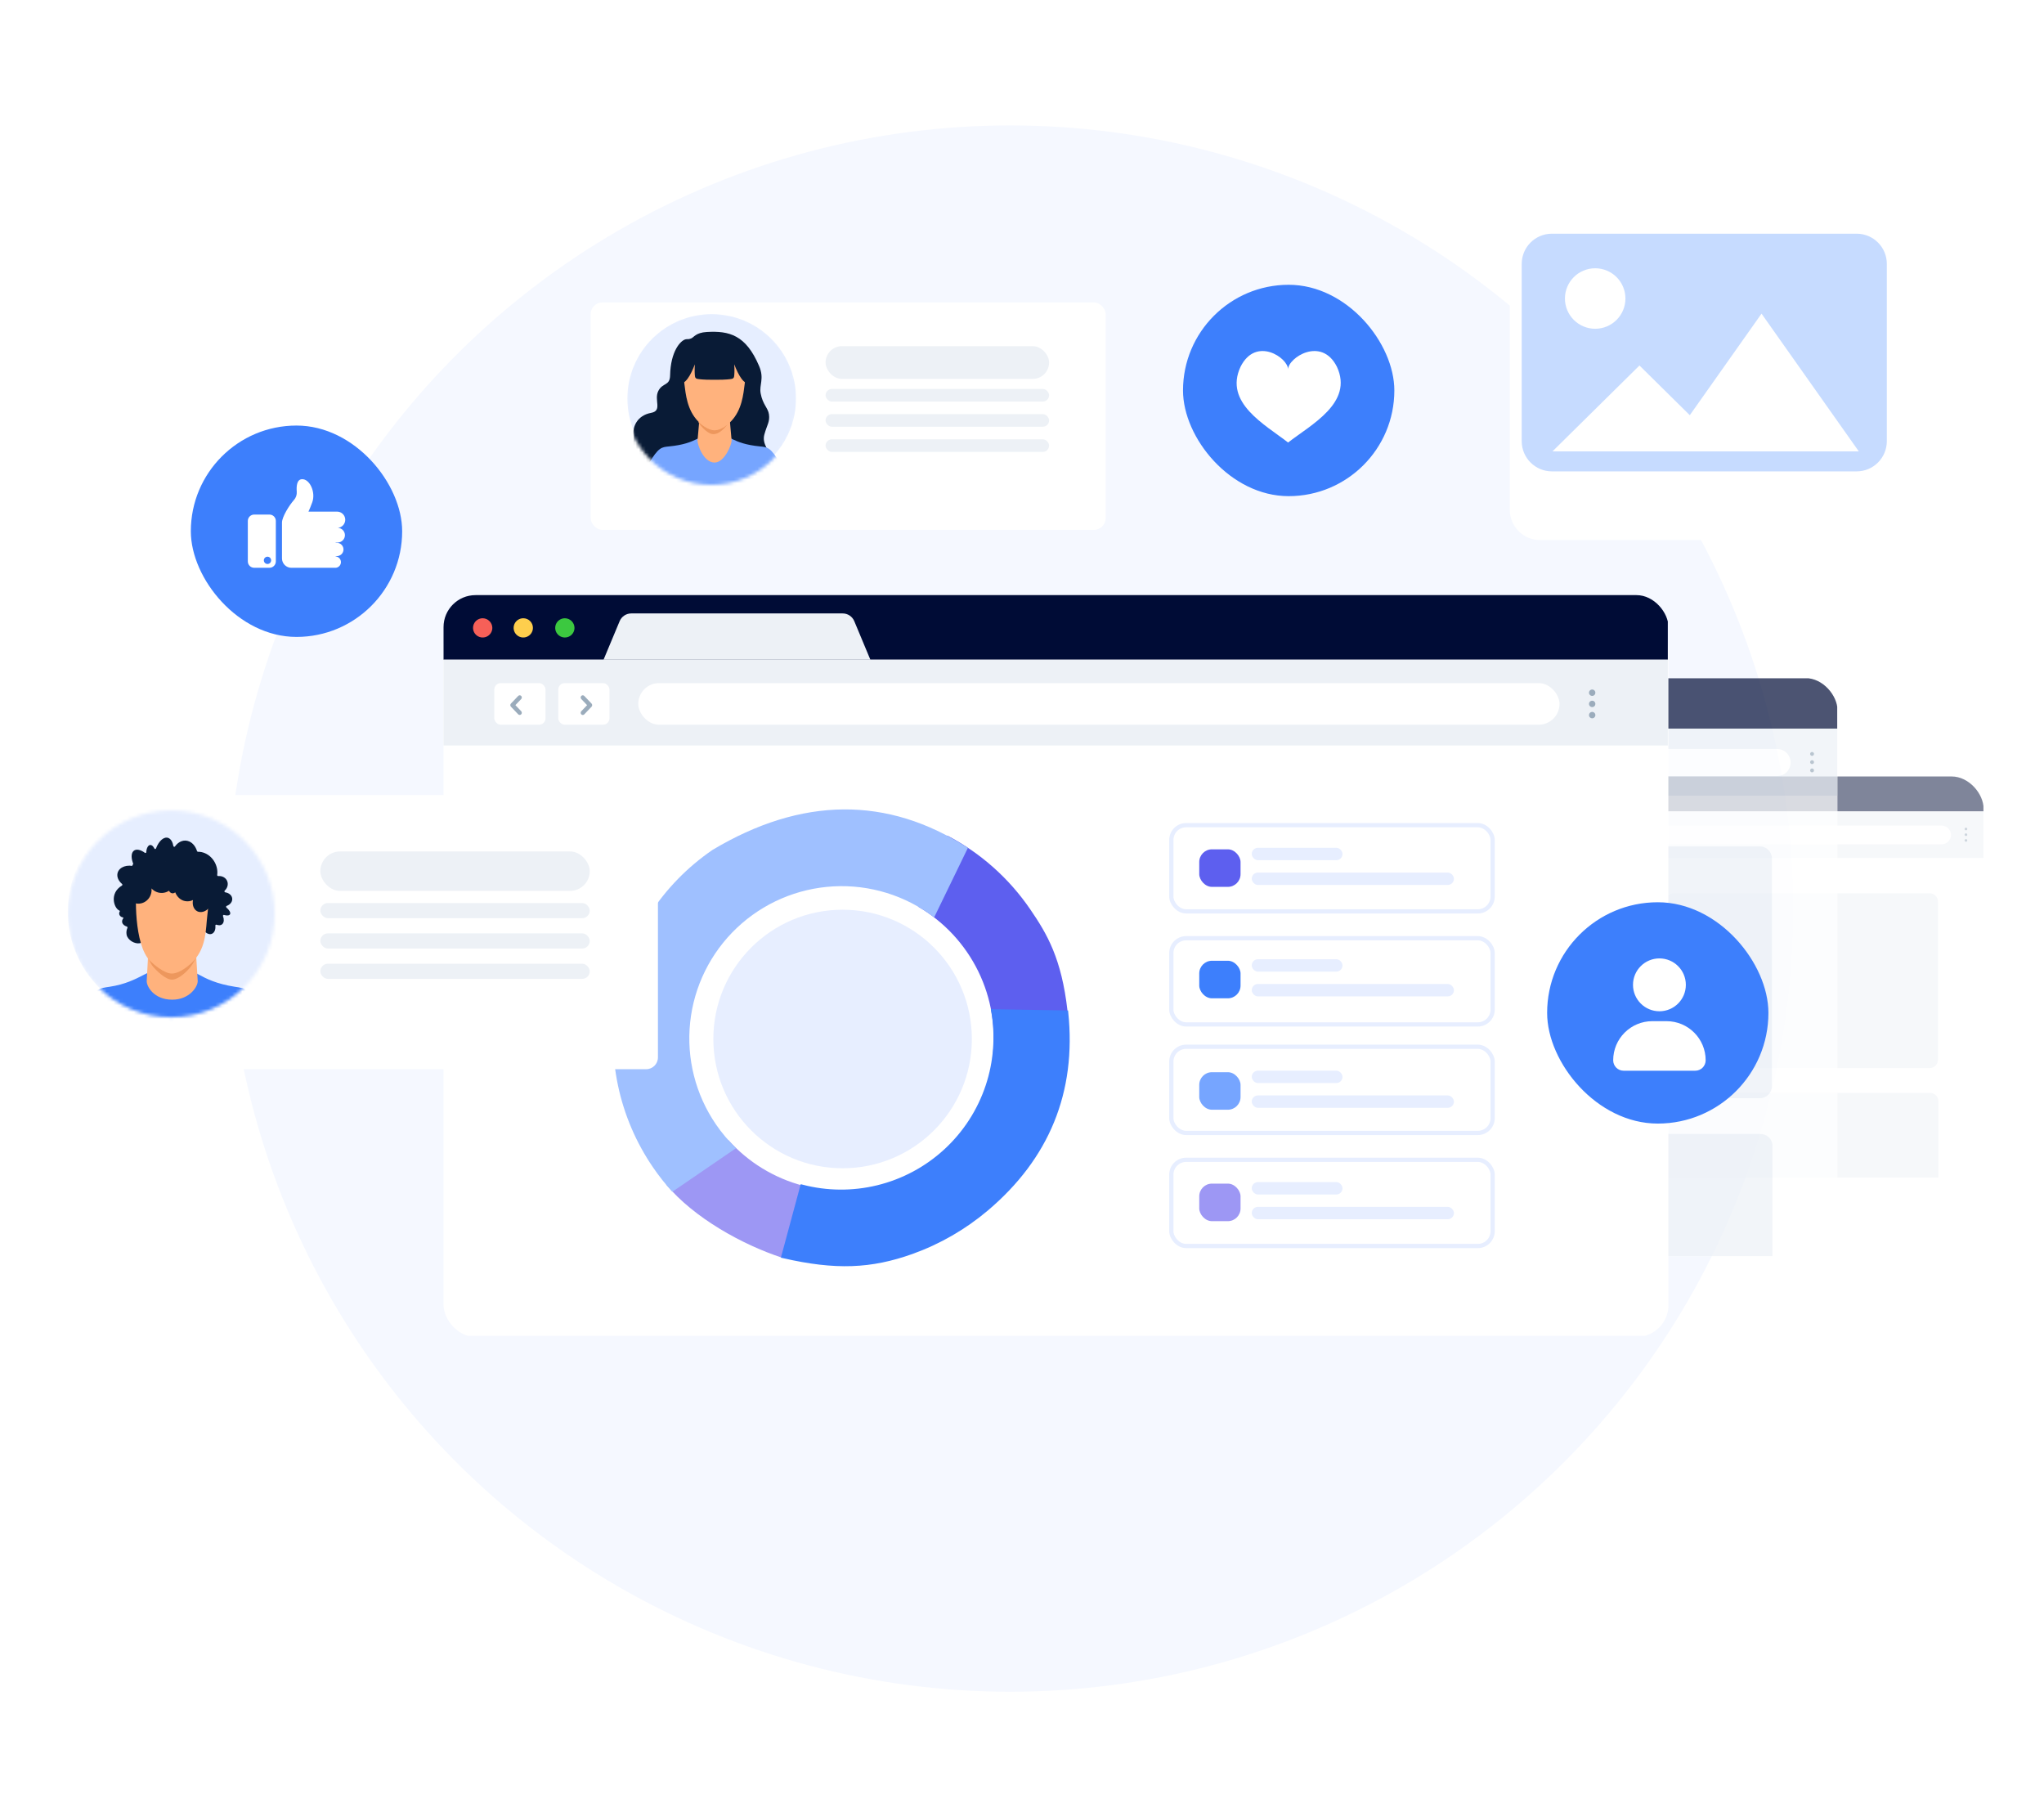 <svg xmlns="http://www.w3.org/2000/svg" width="603" height="536" viewBox="0 0 603 536" fill="none"><circle cx="298" cy="268" r="231" fill="#F5F8FF"></circle><rect x="56.297" y="125.522" width="62.346" height="62.346" rx="31.173" fill="#3D7FFC"></rect><path d="M79.495 151.775H74.99C74.492 151.775 74.013 151.974 73.661 152.326C73.308 152.679 73.11 153.157 73.11 153.656V165.603C73.112 166.1 73.311 166.576 73.664 166.926C74.016 167.277 74.493 167.474 74.99 167.474H79.495C79.994 167.474 80.472 167.276 80.825 166.923C81.177 166.571 81.375 166.093 81.375 165.594V153.656C81.375 153.157 81.177 152.679 80.825 152.326C80.472 151.974 79.994 151.775 79.495 151.775ZM78.911 166.356C78.698 166.356 78.49 166.293 78.313 166.174C78.135 166.056 77.997 165.888 77.916 165.691C77.834 165.494 77.813 165.277 77.855 165.068C77.896 164.859 77.999 164.667 78.149 164.517C78.3 164.366 78.492 164.263 78.701 164.222C78.91 164.18 79.127 164.202 79.323 164.283C79.52 164.365 79.689 164.503 79.807 164.68C79.925 164.857 79.989 165.065 79.989 165.279C79.988 165.565 79.874 165.839 79.671 166.041C79.469 166.242 79.194 166.356 78.908 166.356H78.911Z" fill="white"></path><path d="M99.023 160.02V160.108H99.377C99.763 160.109 100.14 160.225 100.461 160.44C100.782 160.655 101.033 160.96 101.181 161.316C101.33 161.673 101.369 162.066 101.296 162.445C101.222 162.824 101.038 163.173 100.766 163.448C100.397 163.817 99.898 164.027 99.377 164.032H99.023V164.131C99.447 164.162 99.842 164.352 100.131 164.662C100.42 164.973 100.581 165.381 100.581 165.806C100.581 166.23 100.42 166.638 100.131 166.949C99.842 167.26 99.447 167.449 99.023 167.48C98.984 167.484 98.945 167.484 98.906 167.48H85.967C85.231 167.481 84.525 167.189 84.004 166.67C83.483 166.15 83.189 165.445 83.188 164.709V154.14C83.188 152.488 85.325 149.043 86.691 147.51C86.997 147.177 87.231 146.783 87.377 146.355C87.524 145.927 87.581 145.473 87.543 145.022C87.427 143.563 87.523 141.487 89.003 141.35C91.316 141.137 93.213 145.145 92.118 148.158C91.666 149.381 91.295 150.284 91 150.908H99.467C100.084 150.913 100.676 151.155 101.12 151.584C101.563 152.014 101.824 152.598 101.848 153.215C101.872 153.832 101.657 154.434 101.249 154.897C100.84 155.359 100.269 155.647 99.654 155.699C100.218 155.715 100.753 155.949 101.146 156.353C101.539 156.757 101.759 157.299 101.759 157.863C101.754 158.434 101.525 158.981 101.12 159.384C100.715 159.788 100.167 160.015 99.596 160.017L99.023 160.02Z" fill="white"></path><g opacity="0.5"><g clip-path="url(#clip0_28138_79501)"><path d="M583.681 235.812H391.128C390.275 235.812 389.583 236.463 389.583 237.266V345.92C389.583 346.722 390.275 347.373 391.128 347.373H583.681C584.534 347.373 585.226 346.722 585.226 345.92V237.266C585.226 236.463 584.534 235.812 583.681 235.812Z" fill="white"></path><path d="M585.135 229.028H389.569V239.347H585.135V229.028Z" fill="#000C36"></path><path d="M397.43 234.258C397.431 234.562 397.341 234.86 397.173 235.113C397.004 235.366 396.764 235.564 396.482 235.681C396.201 235.797 395.891 235.828 395.592 235.77C395.293 235.711 395.018 235.565 394.802 235.35C394.586 235.135 394.439 234.861 394.38 234.563C394.32 234.264 394.35 233.955 394.467 233.674C394.583 233.393 394.781 233.153 395.034 232.984C395.287 232.815 395.585 232.724 395.89 232.724C396.297 232.727 396.687 232.89 396.975 233.176C397.263 233.463 397.427 233.852 397.43 234.258Z" fill="#F66058"></path><path d="M403.911 234.258C403.912 234.562 403.822 234.86 403.653 235.113C403.484 235.366 403.243 235.564 402.962 235.681C402.68 235.798 402.37 235.828 402.071 235.769C401.772 235.71 401.497 235.564 401.281 235.348C401.066 235.133 400.919 234.859 400.86 234.56C400.8 234.262 400.831 233.953 400.948 233.672C401.065 233.391 401.263 233.15 401.517 232.982C401.771 232.813 402.069 232.724 402.374 232.724C402.576 232.723 402.777 232.762 402.963 232.839C403.15 232.916 403.32 233.029 403.463 233.171C403.606 233.314 403.719 233.483 403.796 233.67C403.873 233.856 403.912 234.056 403.911 234.258Z" fill="#9D97F4"></path><path d="M410.55 234.258C410.551 234.562 410.461 234.86 410.292 235.113C410.123 235.366 409.883 235.564 409.602 235.681C409.32 235.797 409.01 235.828 408.711 235.77C408.412 235.711 408.137 235.565 407.922 235.35C407.706 235.135 407.559 234.861 407.499 234.563C407.439 234.264 407.47 233.955 407.586 233.674C407.702 233.393 407.9 233.153 408.153 232.984C408.407 232.815 408.705 232.724 409.009 232.724C409.416 232.727 409.806 232.89 410.094 233.176C410.382 233.463 410.546 233.852 410.55 234.258Z" fill="#3CC840"></path><path d="M417.764 233.184C417.917 232.819 418.175 232.507 418.505 232.288C418.836 232.07 419.224 231.953 419.62 231.954H453.371C453.767 231.953 454.155 232.069 454.485 232.288C454.816 232.507 455.074 232.818 455.226 233.184L457.799 239.347H415.192L417.764 233.184Z" fill="#EDF1F6"></path><path d="M585.135 239.347H389.569V253.055H585.135V239.347Z" fill="#EDF1F6"></path><path d="M415.498 243.507H572.782C573.147 243.506 573.509 243.578 573.846 243.717C574.183 243.856 574.49 244.06 574.748 244.317C575.006 244.574 575.211 244.88 575.351 245.216C575.49 245.553 575.562 245.913 575.562 246.277C575.562 247.013 575.27 247.719 574.748 248.239C574.227 248.759 573.52 249.051 572.782 249.051H415.498C415.133 249.051 414.772 248.98 414.435 248.84C414.098 248.701 413.792 248.496 413.534 248.239C413.276 247.981 413.072 247.675 412.932 247.339C412.793 247.002 412.722 246.641 412.722 246.277C412.722 245.542 413.015 244.838 413.535 244.318C414.056 243.799 414.762 243.507 415.498 243.507Z" fill="white"></path><path fill-rule="evenodd" clip-rule="evenodd" d="M394.309 246.355C394.309 246.161 394.467 246.003 394.661 246.003H397.115C397.309 246.003 397.467 246.161 397.467 246.355C397.467 246.549 397.309 246.707 397.115 246.707H394.661C394.467 246.707 394.309 246.549 394.309 246.355Z" fill="#9BACBC"></path><path fill-rule="evenodd" clip-rule="evenodd" d="M395.92 245.106C396.057 245.243 396.057 245.466 395.92 245.603L395.167 246.355L395.92 247.106C396.057 247.243 396.057 247.466 395.92 247.603C395.782 247.741 395.559 247.741 395.422 247.603L394.42 246.603C394.354 246.537 394.317 246.448 394.317 246.355C394.317 246.261 394.354 246.172 394.42 246.106L395.422 245.106C395.559 244.968 395.782 244.969 395.92 245.106Z" fill="#9BACBC"></path><path fill-rule="evenodd" clip-rule="evenodd" d="M400.808 246.062C400.808 245.868 400.966 245.711 401.16 245.711H403.614C403.808 245.711 403.966 245.868 403.966 246.062C403.966 246.256 403.808 246.414 403.614 246.414H401.16C400.966 246.414 400.808 246.256 400.808 246.062Z" fill="#9BACBC"></path><path fill-rule="evenodd" clip-rule="evenodd" d="M402.364 244.794C402.502 244.657 402.724 244.658 402.862 244.795L403.864 245.799C404.001 245.936 404.001 246.159 403.863 246.296L402.861 247.296C402.724 247.433 402.501 247.433 402.363 247.296C402.226 247.158 402.226 246.936 402.364 246.798L403.117 246.047L402.363 245.292C402.226 245.154 402.226 244.932 402.364 244.794Z" fill="#9BACBC"></path><path d="M579.971 244.91C579.892 244.91 579.815 244.887 579.75 244.843C579.684 244.8 579.633 244.737 579.603 244.665C579.574 244.592 579.566 244.512 579.582 244.435C579.597 244.358 579.635 244.288 579.691 244.232C579.747 244.177 579.818 244.14 579.896 244.125C579.973 244.11 580.053 244.118 580.125 244.149C580.198 244.179 580.26 244.231 580.303 244.296C580.346 244.362 580.369 244.439 580.368 244.518C580.367 244.622 580.325 244.722 580.25 244.796C580.176 244.869 580.075 244.91 579.971 244.91Z" fill="#9BACBC"></path><path d="M579.971 246.592C579.892 246.592 579.815 246.569 579.75 246.525C579.684 246.481 579.633 246.419 579.603 246.347C579.574 246.274 579.566 246.194 579.582 246.117C579.597 246.04 579.635 245.97 579.691 245.914C579.747 245.859 579.818 245.822 579.896 245.807C579.973 245.792 580.053 245.8 580.125 245.831C580.198 245.861 580.26 245.913 580.303 245.978C580.346 246.044 580.369 246.121 580.368 246.2C580.367 246.304 580.325 246.404 580.25 246.477C580.176 246.551 580.075 246.592 579.971 246.592Z" fill="#9BACBC"></path><path d="M579.971 248.284C579.892 248.284 579.815 248.261 579.75 248.217C579.685 248.174 579.634 248.112 579.604 248.04C579.574 247.967 579.566 247.887 579.581 247.811C579.597 247.734 579.634 247.663 579.69 247.608C579.745 247.552 579.816 247.514 579.893 247.499C579.97 247.484 580.05 247.492 580.123 247.522C580.195 247.552 580.257 247.603 580.301 247.668C580.345 247.733 580.368 247.81 580.368 247.888C580.368 247.993 580.326 248.094 580.252 248.168C580.177 248.242 580.076 248.284 579.971 248.284Z" fill="#9BACBC"></path><path fill-rule="evenodd" clip-rule="evenodd" d="M409.566 244.293C409.754 244.243 409.947 244.354 409.997 244.542L410.183 245.234C410.21 245.335 410.19 245.442 410.13 245.528C410.07 245.613 409.976 245.667 409.872 245.676L409.155 245.735C408.961 245.751 408.791 245.607 408.775 245.413C408.759 245.22 408.903 245.05 409.097 245.034L409.393 245.009L409.317 244.723C409.267 244.536 409.378 244.343 409.566 244.293Z" fill="#9BACBC"></path><path fill-rule="evenodd" clip-rule="evenodd" d="M408.902 245.266C408.727 245.262 408.555 245.31 408.407 245.403C408.259 245.497 408.142 245.632 408.072 245.791C408.001 245.951 407.979 246.128 408.009 246.3C408.04 246.472 408.12 246.631 408.241 246.757C408.362 246.883 408.518 246.971 408.688 247.009C408.859 247.046 409.038 247.033 409.201 246.97C409.364 246.906 409.504 246.796 409.605 246.653M408.03 244.809C408.296 244.641 408.605 244.556 408.919 244.563C409.233 244.571 409.538 244.671 409.795 244.852L409.8 244.856L409.8 244.856L409.952 244.967C410.109 245.082 410.144 245.302 410.029 245.458C409.914 245.615 409.694 245.649 409.537 245.535L409.387 245.426C409.245 245.326 409.076 245.271 408.902 245.266M408.03 244.809C407.765 244.977 407.555 245.22 407.428 245.507L408.03 244.809ZM407.428 245.507C407.301 245.794 407.262 246.112 407.316 246.421L407.428 245.507ZM410.131 245.825C410.326 245.832 410.478 245.994 410.471 246.189C410.461 246.5 410.36 246.801 410.181 247.056L410.181 247.056C410.001 247.314 409.749 247.511 409.456 247.625C409.163 247.739 408.843 247.763 408.536 247.695C408.229 247.627 407.949 247.47 407.732 247.243C407.515 247.016 407.37 246.73 407.316 246.421M410.131 245.825C409.937 245.819 409.774 245.971 409.768 246.165L410.131 245.825ZM409.768 246.165C409.762 246.34 409.705 246.51 409.605 246.653L409.768 246.165Z" fill="#9BACBC"></path><path d="M480.851 263.482H405.47C404.1 263.482 402.99 264.589 402.99 265.956V312.573C402.99 313.94 404.1 315.047 405.47 315.047H480.851C482.22 315.047 483.33 313.94 483.33 312.573V265.956C483.33 264.589 482.22 263.482 480.851 263.482Z" fill="#EDF1F6"></path><path d="M569.229 263.482H493.848C492.479 263.482 491.369 264.589 491.369 265.956V312.573C491.369 313.94 492.479 315.047 493.848 315.047H569.229C570.599 315.047 571.709 313.94 571.709 312.573V265.956C571.709 264.589 570.599 263.482 569.229 263.482Z" fill="#EDF1F6"></path><path d="M569.333 322.367H405.413C404.042 322.367 402.931 323.417 402.931 324.713V347.368H571.814V324.713C571.814 323.417 570.703 322.367 569.333 322.367Z" fill="#EDF1F6"></path></g></g><g opacity="0.7"><g clip-path="url(#clip1_28138_79501)"><path d="M539.905 209.846H263.314C262.088 209.846 261.095 210.783 261.095 211.939V368.462C261.095 369.618 262.088 370.555 263.314 370.555H539.905C541.13 370.555 542.124 369.618 542.124 368.462V211.939C542.124 210.783 541.13 209.846 539.905 209.846Z" fill="white"></path><path d="M541.996 200.073H261.076V214.939H541.996V200.073Z" fill="#000C36"></path><path d="M272.369 207.608C272.37 208.046 272.241 208.474 271.999 208.839C271.756 209.204 271.411 209.489 271.007 209.657C270.603 209.825 270.158 209.87 269.728 209.785C269.299 209.7 268.904 209.49 268.594 209.181C268.284 208.871 268.073 208.477 267.987 208.047C267.901 207.617 267.944 207.172 268.112 206.767C268.279 206.362 268.563 206.016 268.927 205.772C269.291 205.529 269.719 205.399 270.156 205.399C270.741 205.403 271.301 205.637 271.715 206.05C272.128 206.463 272.364 207.022 272.369 207.608Z" fill="#F66058"></path><path d="M281.677 207.607C281.678 208.045 281.549 208.474 281.306 208.839C281.064 209.204 280.718 209.489 280.314 209.657C279.909 209.825 279.464 209.87 279.034 209.784C278.604 209.699 278.21 209.488 277.9 209.178C277.59 208.868 277.379 208.473 277.294 208.043C277.209 207.613 277.253 207.167 277.421 206.763C277.589 206.358 277.874 206.012 278.238 205.769C278.603 205.526 279.032 205.397 279.47 205.398C279.76 205.397 280.048 205.453 280.316 205.563C280.584 205.674 280.828 205.837 281.034 206.042C281.239 206.247 281.401 206.491 281.512 206.76C281.622 207.029 281.678 207.317 281.677 207.607Z" fill="#9D97F4"></path><path d="M291.217 207.608C291.218 208.046 291.089 208.474 290.847 208.839C290.604 209.204 290.259 209.489 289.855 209.657C289.451 209.825 289.006 209.87 288.576 209.785C288.146 209.7 287.752 209.49 287.442 209.181C287.132 208.871 286.92 208.477 286.835 208.047C286.749 207.617 286.792 207.172 286.96 206.767C287.127 206.362 287.411 206.016 287.775 205.772C288.139 205.529 288.567 205.399 289.004 205.399C289.589 205.403 290.149 205.637 290.562 206.05C290.976 206.463 291.211 207.022 291.217 207.608Z" fill="#3CC840"></path><path d="M301.575 206.06C301.795 205.534 302.165 205.086 302.64 204.77C303.114 204.455 303.671 204.288 304.241 204.289H352.721C353.291 204.287 353.848 204.454 354.323 204.77C354.797 205.085 355.168 205.534 355.387 206.06L359.082 214.939H297.88L301.575 206.06Z" fill="#EDF1F6"></path><path d="M541.996 214.939H261.076V234.686H541.996V214.939Z" fill="#EDF1F6"></path><path d="M298.322 220.93H524.251C524.775 220.929 525.294 221.032 525.779 221.232C526.263 221.433 526.704 221.727 527.074 222.097C527.445 222.468 527.74 222.908 527.94 223.393C528.141 223.877 528.244 224.397 528.244 224.921C528.244 225.981 527.824 226.998 527.075 227.747C526.326 228.497 525.31 228.918 524.251 228.918H298.322C297.798 228.918 297.279 228.814 296.795 228.613C296.31 228.412 295.87 228.118 295.5 227.747C295.13 227.376 294.836 226.935 294.636 226.45C294.436 225.965 294.333 225.446 294.334 224.921C294.334 223.863 294.754 222.848 295.502 222.099C296.25 221.351 297.264 220.93 298.322 220.93Z" fill="white"></path><path fill-rule="evenodd" clip-rule="evenodd" d="M267.929 225.034C267.929 224.779 268.136 224.572 268.39 224.572H271.914C272.169 224.572 272.375 224.779 272.375 225.034C272.375 225.289 272.169 225.496 271.914 225.496H268.39C268.136 225.496 267.929 225.289 267.929 225.034Z" fill="#9BACBC"></path><path fill-rule="evenodd" clip-rule="evenodd" d="M270.167 223.267C270.347 223.448 270.347 223.74 270.167 223.92L269.053 225.034L270.167 226.148C270.347 226.328 270.347 226.621 270.167 226.801C269.987 226.981 269.695 226.982 269.515 226.801L268.075 225.361C267.989 225.274 267.94 225.157 267.94 225.034C267.94 224.912 267.989 224.794 268.075 224.708L269.515 223.267C269.695 223.087 269.987 223.087 270.167 223.267Z" fill="#9BACBC"></path><path fill-rule="evenodd" clip-rule="evenodd" d="M277.266 224.612C277.266 224.357 277.473 224.151 277.727 224.151H281.252C281.506 224.151 281.713 224.357 281.713 224.612C281.713 224.867 281.506 225.074 281.252 225.074H277.727C277.473 225.074 277.266 224.867 277.266 224.612Z" fill="#9BACBC"></path><path fill-rule="evenodd" clip-rule="evenodd" d="M279.485 222.818C279.665 222.638 279.957 222.638 280.137 222.819L281.576 224.265C281.756 224.445 281.756 224.737 281.576 224.917L280.136 226.358C279.956 226.538 279.664 226.538 279.484 226.358C279.304 226.177 279.304 225.885 279.484 225.705L280.598 224.59L279.484 223.471C279.304 223.29 279.304 222.998 279.485 222.818Z" fill="#9BACBC"></path><path d="M534.578 222.953C534.465 222.953 534.355 222.919 534.261 222.856C534.167 222.793 534.094 222.704 534.051 222.599C534.008 222.495 533.997 222.38 534.019 222.269C534.041 222.158 534.096 222.056 534.177 221.976C534.257 221.897 534.359 221.843 534.47 221.821C534.581 221.8 534.696 221.812 534.8 221.856C534.904 221.9 534.993 221.974 535.055 222.069C535.117 222.163 535.15 222.274 535.149 222.387C535.147 222.538 535.086 222.682 534.98 222.788C534.873 222.894 534.728 222.953 534.578 222.953Z" fill="#9BACBC"></path><path d="M534.578 225.375C534.465 225.375 534.355 225.341 534.261 225.278C534.167 225.215 534.094 225.126 534.051 225.021C534.008 224.917 533.997 224.802 534.019 224.691C534.041 224.58 534.096 224.478 534.177 224.398C534.257 224.319 534.359 224.265 534.47 224.243C534.581 224.222 534.696 224.234 534.8 224.278C534.904 224.322 534.993 224.396 535.055 224.491C535.117 224.585 535.15 224.696 535.149 224.809C535.147 224.96 535.086 225.104 534.98 225.21C534.873 225.316 534.728 225.375 534.578 225.375Z" fill="#9BACBC"></path><path d="M534.578 227.813C534.465 227.813 534.355 227.78 534.261 227.717C534.167 227.654 534.094 227.565 534.051 227.461C534.008 227.357 533.997 227.242 534.019 227.131C534.041 227.02 534.095 226.919 534.175 226.839C534.255 226.759 534.356 226.705 534.467 226.682C534.577 226.66 534.692 226.672 534.796 226.715C534.901 226.758 534.99 226.831 535.052 226.925C535.115 227.019 535.149 227.13 535.149 227.242C535.149 227.394 535.089 227.539 534.982 227.646C534.875 227.753 534.729 227.813 534.578 227.813Z" fill="#9BACBC"></path><path fill-rule="evenodd" clip-rule="evenodd" d="M289.813 222.106C290.059 222.04 290.312 222.187 290.377 222.433L290.644 223.431C290.679 223.563 290.654 223.704 290.576 223.816C290.497 223.928 290.373 223.999 290.237 224.01L289.208 224.096C288.954 224.117 288.731 223.928 288.71 223.674C288.689 223.42 288.878 223.196 289.132 223.175L289.611 223.136L289.487 222.672C289.421 222.425 289.567 222.172 289.813 222.106Z" fill="#9BACBC"></path><path fill-rule="evenodd" clip-rule="evenodd" d="M288.85 223.421C288.59 223.415 288.334 223.486 288.114 223.625C287.894 223.764 287.721 223.966 287.616 224.204C287.511 224.442 287.478 224.706 287.523 224.962C287.568 225.219 287.688 225.456 287.868 225.644C288.047 225.832 288.279 225.963 288.533 226.02C288.787 226.076 289.052 226.056 289.295 225.961C289.537 225.867 289.746 225.703 289.895 225.489M287.621 222.845C287.995 222.608 288.431 222.487 288.873 222.498C289.315 222.509 289.745 222.651 290.107 222.906L290.113 222.911L290.113 222.911L290.332 223.071C290.537 223.222 290.582 223.51 290.432 223.716C290.282 223.922 289.993 223.967 289.788 223.816L289.573 223.659C289.361 223.51 289.109 223.427 288.85 223.421M287.621 222.845C287.247 223.082 286.952 223.425 286.773 223.83L287.621 222.845ZM286.773 223.83C286.594 224.236 286.539 224.685 286.615 225.122L286.773 223.83ZM290.614 224.316C290.868 224.325 291.067 224.538 291.059 224.793C291.044 225.233 290.902 225.658 290.651 226.019L290.651 226.019C290.397 226.382 290.041 226.661 289.629 226.822C289.216 226.983 288.765 227.017 288.333 226.921C287.901 226.825 287.507 226.603 287.201 226.282C286.895 225.962 286.691 225.558 286.615 225.122M290.614 224.316C290.359 224.308 290.146 224.507 290.138 224.762L290.614 224.316ZM290.138 224.762C290.129 225.023 290.045 225.276 289.895 225.489L290.138 224.762Z" fill="#9BACBC"></path><path d="M392.22 249.651H283.939C281.972 249.651 280.378 251.247 280.378 253.215V320.37C280.378 322.339 281.972 323.934 283.939 323.934H392.22C394.187 323.934 395.781 322.339 395.781 320.37V253.215C395.781 251.247 394.187 249.651 392.22 249.651Z" fill="#EDF1F6"></path><path d="M519.171 249.651H410.891C408.924 249.651 407.329 251.247 407.329 253.215V320.37C407.329 322.339 408.924 323.934 410.891 323.934H519.171C521.138 323.934 522.733 322.339 522.733 320.37V253.215C522.733 251.247 521.138 249.651 519.171 249.651Z" fill="#EDF1F6"></path><path d="M519.318 334.477H283.858C281.889 334.477 280.293 335.991 280.293 337.858V370.493H522.883V337.858C522.883 335.991 521.287 334.477 519.318 334.477Z" fill="#EDF1F6"></path></g></g><g clip-path="url(#clip2_28138_79501)"><path d="M489.332 188.062H133.598C132.022 188.062 130.745 189.263 130.745 190.745V391.337C130.745 392.819 132.022 394.02 133.598 394.02H489.332C490.908 394.02 492.186 392.819 492.186 391.337V190.745C492.186 189.263 490.908 188.062 489.332 188.062Z" fill="white"></path><path d="M492.02 175.537H130.719V194.588H492.02V175.537Z" fill="#000C36"></path><path d="M145.243 185.193C145.244 185.755 145.078 186.304 144.766 186.772C144.455 187.239 144.011 187.604 143.491 187.82C142.971 188.036 142.398 188.093 141.846 187.984C141.293 187.875 140.786 187.606 140.387 187.209C139.988 186.812 139.717 186.307 139.606 185.756C139.496 185.205 139.552 184.635 139.767 184.116C139.982 183.597 140.347 183.153 140.815 182.841C141.283 182.529 141.834 182.362 142.397 182.362C143.149 182.368 143.868 182.667 144.401 183.197C144.933 183.726 145.235 184.443 145.243 185.193Z" fill="#F66058"></path><path d="M157.216 185.193C157.217 185.755 157.051 186.305 156.739 186.772C156.427 187.24 155.982 187.605 155.462 187.82C154.942 188.036 154.369 188.093 153.816 187.984C153.264 187.874 152.756 187.604 152.358 187.207C151.959 186.809 151.688 186.303 151.579 185.752C151.469 185.201 151.526 184.63 151.742 184.111C151.958 183.592 152.324 183.149 152.793 182.838C153.262 182.526 153.813 182.361 154.377 182.362C154.75 182.36 155.12 182.432 155.465 182.574C155.811 182.716 156.124 182.924 156.388 183.187C156.652 183.451 156.861 183.763 157.003 184.108C157.145 184.452 157.217 184.821 157.216 185.193Z" fill="#FECE4D"></path><path d="M169.484 185.193C169.485 185.755 169.319 186.304 169.007 186.772C168.695 187.239 168.252 187.604 167.732 187.82C167.212 188.036 166.639 188.093 166.087 187.984C165.534 187.875 165.027 187.606 164.628 187.209C164.229 186.812 163.958 186.307 163.847 185.756C163.737 185.205 163.793 184.635 164.008 184.116C164.223 183.597 164.588 183.153 165.056 182.841C165.524 182.529 166.075 182.362 166.638 182.362C167.39 182.368 168.109 182.667 168.642 183.197C169.174 183.726 169.476 184.443 169.484 185.193Z" fill="#3CC840"></path><path d="M182.806 183.21C183.089 182.536 183.566 181.961 184.176 181.557C184.786 181.153 185.502 180.938 186.235 180.94H248.588C249.32 180.938 250.037 181.152 250.647 181.556C251.258 181.96 251.734 182.536 252.016 183.21L256.768 194.588H178.054L182.806 183.21Z" fill="#EDF1F6"></path><path d="M492.02 194.588H130.719V219.895H492.02V194.588Z" fill="#EDF1F6"></path><path fill-rule="evenodd" clip-rule="evenodd" d="M142.839 230.968C142.839 229.201 144.276 227.769 146.047 227.769L170.286 227.769C172.058 227.769 173.494 229.201 173.494 230.968C173.494 232.735 172.058 234.167 170.286 234.167L146.047 234.167C144.276 234.167 142.839 232.735 142.839 230.968Z" fill="white"></path><path fill-rule="evenodd" clip-rule="evenodd" d="M436.554 230.968C436.554 229.201 437.99 227.769 439.762 227.769L464 227.769C465.772 227.769 467.208 229.201 467.208 230.968C467.208 232.735 465.772 234.167 464 234.167L439.762 234.167C437.99 234.167 436.554 232.735 436.554 230.968Z" fill="white"></path><path fill-rule="evenodd" clip-rule="evenodd" d="M239.796 230.968C239.796 229.987 240.593 229.191 241.578 229.191L268.668 229.191C269.652 229.191 270.45 229.987 270.45 230.968C270.45 231.95 269.652 232.746 268.668 232.746L241.578 232.746C240.593 232.746 239.796 231.95 239.796 230.968Z" fill="white"></path><path fill-rule="evenodd" clip-rule="evenodd" d="M277.58 230.968C277.58 229.987 278.378 229.191 279.362 229.191L306.452 229.191C307.437 229.191 308.235 229.987 308.235 230.968C308.235 231.95 307.437 232.746 306.452 232.746L279.362 232.746C278.378 232.746 277.58 231.95 277.58 230.968Z" fill="white"></path><path fill-rule="evenodd" clip-rule="evenodd" d="M315.364 230.968C315.364 229.987 316.162 229.191 317.146 229.191L344.237 229.191C345.221 229.191 346.019 229.987 346.019 230.968C346.019 231.95 345.221 232.746 344.237 232.746L317.146 232.746C316.162 232.746 315.364 231.95 315.364 230.968Z" fill="white"></path><path fill-rule="evenodd" clip-rule="evenodd" d="M353.148 230.968C353.148 229.987 353.946 229.191 354.931 229.191L382.021 229.191C383.005 229.191 383.803 229.987 383.803 230.968C383.803 231.95 383.005 232.746 382.021 232.746L354.931 232.746C353.946 232.746 353.148 231.95 353.148 230.968Z" fill="white"></path><path d="M469.708 205.265C469.521 205.265 469.338 205.21 469.183 205.106C469.027 205.002 468.907 204.854 468.835 204.681C468.764 204.508 468.746 204.318 468.783 204.134C468.82 203.951 468.911 203.783 469.044 203.651C469.177 203.52 469.346 203.431 469.529 203.395C469.713 203.36 469.903 203.38 470.075 203.452C470.248 203.525 470.394 203.647 470.497 203.804C470.6 203.96 470.653 204.143 470.652 204.33C470.649 204.579 470.549 204.817 470.372 204.992C470.195 205.167 469.957 205.265 469.708 205.265Z" fill="#9BACBC"></path><path d="M469.708 208.568C469.521 208.568 469.338 208.513 469.183 208.409C469.028 208.305 468.907 208.157 468.835 207.984C468.764 207.811 468.746 207.621 468.783 207.437C468.82 207.254 468.911 207.086 469.044 206.954C469.177 206.823 469.346 206.733 469.529 206.698C469.713 206.663 469.903 206.683 470.075 206.755C470.248 206.828 470.394 206.951 470.497 207.107C470.6 207.263 470.653 207.447 470.652 207.634C470.649 207.882 470.549 208.12 470.372 208.295C470.196 208.47 469.957 208.568 469.708 208.568Z" fill="#9BACBC"></path><path d="M469.708 211.871C469.521 211.871 469.339 211.816 469.184 211.712C469.029 211.609 468.908 211.461 468.836 211.289C468.765 211.116 468.746 210.927 468.783 210.744C468.819 210.56 468.909 210.392 469.041 210.26C469.173 210.128 469.341 210.038 469.524 210.002C469.707 209.966 469.897 209.984 470.069 210.056C470.242 210.127 470.389 210.248 470.493 210.403C470.596 210.558 470.652 210.741 470.652 210.928C470.652 211.178 470.552 211.418 470.375 211.595C470.198 211.772 469.958 211.871 469.708 211.871Z" fill="#9BACBC"></path><rect x="188.291" y="201.491" width="271.781" height="12.268" rx="6.134" fill="white"></rect><rect x="145.825" y="201.491" width="15.099" height="12.268" rx="1.887" fill="white"></rect><path fill-rule="evenodd" clip-rule="evenodd" d="M153.758 205.272C154.001 205.526 154.001 205.938 153.758 206.192L152.045 207.985L153.758 209.779C154.001 210.033 154.001 210.445 153.758 210.699C153.515 210.953 153.122 210.953 152.879 210.699L150.726 208.446C150.483 208.191 150.483 207.779 150.726 207.525L152.879 205.272C153.122 205.018 153.515 205.018 153.758 205.272Z" fill="#9BACBC"></path><rect x="164.699" y="201.491" width="15.099" height="12.268" rx="1.887" fill="white"></rect><path fill-rule="evenodd" clip-rule="evenodd" d="M171.488 205.271C171.731 205.017 172.125 205.018 172.367 205.273L174.52 207.534C174.762 207.789 174.762 208.2 174.519 208.454L172.366 210.707C172.123 210.961 171.73 210.961 171.487 210.707C171.244 210.453 171.244 210.041 171.487 209.787L173.201 207.993L171.486 206.191C171.244 205.937 171.244 205.525 171.488 205.271Z" fill="#9BACBC"></path><g clip-path="url(#clip3_28138_79501)"><path d="M303.934 268.222C297.689 259.066 289.279 251.59 279.45 246.458C279.762 250.381 279.143 254.322 277.644 257.962C276.145 261.601 273.807 264.836 270.821 267.403C278.504 271.875 284.689 278.522 288.594 286.503C292.498 294.484 293.948 303.442 292.76 312.245C294.011 311.676 295.331 311.27 296.686 311.038L299.339 310.909C300.375 309.422 301.389 307.892 302.338 306.341C302.946 304.989 303.668 303.692 304.495 302.462C304.754 301.923 305.013 301.406 305.25 300.889C307.278 296.579 311.226 299.812 314.915 298.066C313.167 282.788 308.961 275.548 303.934 268.222Z" fill="#5D5FEF"></path><path d="M239.821 364.974H240.403C240.123 363.595 239.821 362.237 239.432 360.858C239.281 360.276 239.087 359.694 238.936 359.113V358.962L237.383 354.049C236.952 352.655 236.791 351.193 236.908 349.739C228.391 347.508 220.721 342.816 214.861 336.25C210.976 340.322 206.582 343.878 201.788 346.83C200.151 347.901 198.382 348.756 196.525 349.373C204.701 359.242 219.046 367.129 230.545 370.921C233.845 367.667 234.945 364.974 239.821 364.974Z" fill="#9D97F4"></path><path d="M217.148 338.663C214.934 336.54 212.946 334.193 211.215 331.66C205.176 322.851 202.477 312.182 203.601 301.565C204.725 290.947 209.599 281.078 217.349 273.725C225.099 266.373 235.218 262.02 245.891 261.445C256.564 260.871 267.092 264.114 275.588 270.592L285.533 250.1C261.803 234.714 236.391 235.016 210.18 250.703C195.428 260.804 185.296 276.344 182.011 293.905C178.726 311.466 182.558 329.612 192.663 344.352C194.387 346.871 196.283 349.269 198.337 351.528L217.148 338.663Z" fill="#9FC0FF"></path><path d="M231.145 370.502L236.66 350.051C243.935 351.94 251.568 352.003 258.879 350.23C266.394 348.408 273.321 344.706 279.008 339.473C284.696 334.24 288.957 327.647 291.391 320.315C293.745 313.226 294.315 305.67 293.057 298.316L314.525 298.661C316.951 322.038 308.952 341.432 290.976 356.61C284.463 362.107 277.018 366.397 268.993 369.277C256.93 373.588 246.517 374.029 231.145 370.502Z" fill="#3D7FFC" stroke="#3D7FFC" stroke-width="1.25"></path><circle cx="248.576" cy="306.463" r="38.131" fill="#E7EEFF"></circle></g><rect x="345.554" y="243.392" width="94.788" height="25.427" rx="4.376" stroke="#E7EEFF" stroke-width="1.25"></rect><rect x="345.554" y="276.738" width="94.788" height="25.427" rx="4.376" stroke="#E7EEFF" stroke-width="1.25"></rect><rect x="345.554" y="308.751" width="94.788" height="25.427" rx="4.376" stroke="#E7EEFF" stroke-width="1.25"></rect><rect x="345.554" y="342.097" width="94.788" height="25.427" rx="4.376" stroke="#E7EEFF" stroke-width="1.25"></rect><rect x="353.79" y="250.519" width="12.184" height="11.076" rx="3.751" fill="#5D5FEF"></rect><rect x="369.276" y="250.069" width="26.781" height="3.652" rx="1.826" fill="#E7EEFF"></rect><rect x="369.276" y="257.373" width="59.648" height="3.652" rx="1.826" fill="#E7EEFF"></rect><rect x="353.79" y="283.387" width="12.184" height="11.076" rx="3.751" fill="#3D7FFC"></rect><rect x="369.276" y="282.937" width="26.781" height="3.652" rx="1.826" fill="#E7EEFF"></rect><rect x="369.276" y="290.241" width="59.648" height="3.652" rx="1.826" fill="#E7EEFF"></rect><rect x="353.79" y="316.254" width="12.184" height="11.076" rx="3.751" fill="#76A5FF"></rect><rect x="369.276" y="315.805" width="26.781" height="3.652" rx="1.826" fill="#E7EEFF"></rect><rect x="369.276" y="323.109" width="59.648" height="3.652" rx="1.826" fill="#E7EEFF"></rect><rect x="353.79" y="349.122" width="12.184" height="11.076" rx="3.751" fill="#9D97F4"></rect><rect x="369.276" y="348.673" width="26.781" height="3.652" rx="1.826" fill="#E7EEFF"></rect><rect x="369.276" y="355.977" width="59.648" height="3.652" rx="1.826" fill="#E7EEFF"></rect></g><rect x="456.419" y="266.131" width="65.281" height="65.281" rx="32.64" fill="#3D7FFC"></rect><ellipse cx="489.546" cy="290.489" rx="7.795" ry="7.795" fill="white"></ellipse><path d="M475.906 312.745C475.906 306.373 481.072 301.207 487.444 301.207H491.649C498.021 301.207 503.187 306.373 503.187 312.745C503.187 314.445 501.81 315.822 500.11 315.822H478.983C477.283 315.822 475.906 314.445 475.906 312.745Z" fill="white"></path><g filter="url(#filter0_dd_28138_79501)"><rect x="11" y="229.327" width="183.099" height="80.84" rx="3.471" fill="white"></rect></g><rect x="94.511" y="251.145" width="79.468" height="11.635" rx="5.817" fill="#EDF1F6"></rect><rect x="94.511" y="266.359" width="79.468" height="4.475" rx="2.237" fill="#EDF1F6"></rect><rect x="94.511" y="275.309" width="79.468" height="4.475" rx="2.237" fill="#EDF1F6"></rect><rect x="94.511" y="284.26" width="79.468" height="4.475" rx="2.237" fill="#EDF1F6"></rect><mask id="mask0_28138_79501" style="mask-type:alpha" maskUnits="userSpaceOnUse" x="20" y="239" width="62" height="62"><ellipse cx="50.526" cy="269.55" rx="30.506" ry="30.506" fill="#C4C4C4"></ellipse></mask><g mask="url(#mask0_28138_79501)"><ellipse cx="51.752" cy="268.893" rx="31.756" ry="31.756" fill="#E6EEFF"></ellipse><path d="M37.589 273.711C37.667 273.55 37.575 273.346 37.406 273.297C36.692 273.086 36.162 272.629 36.041 272.046C35.964 271.659 36.077 271.266 36.331 270.928C36.395 270.844 36.402 270.718 36.359 270.619C35.759 270.57 35.25 270.148 35.172 269.593C35.13 269.312 35.208 269.038 35.363 268.82C35.356 268.799 35.349 268.778 35.342 268.757C35.321 268.68 35.285 268.603 35.215 268.574C33.617 267.921 32.168 263.473 35.978 261.203C36.14 261.105 36.154 260.852 35.999 260.725C35.108 259.973 34.564 258.99 34.614 257.992C34.706 256.186 36.692 255.026 39.052 255.413C39.088 255.42 39.116 255.427 39.151 255.427C39.356 255.462 39.505 255.237 39.413 255.033C38.671 253.326 38.614 251.731 39.392 251.007C40.127 250.318 41.427 250.585 42.749 251.555C42.918 251.681 43.137 251.576 43.151 251.358C43.222 250.136 43.71 249.236 44.374 249.236C44.812 249.236 45.236 249.644 45.54 250.269C45.646 250.494 45.936 250.494 46.014 250.276C46.869 247.978 48.445 246.622 49.724 247.191C50.452 247.514 50.94 248.386 51.145 249.538C51.187 249.784 51.477 249.869 51.611 249.679C52.678 248.175 54.325 247.529 55.838 248.203C56.919 248.681 57.718 249.735 58.121 251.028C58.163 251.161 58.276 251.246 58.396 251.246C59.082 251.225 59.803 251.365 60.517 251.681C62.934 252.75 64.418 255.497 64.079 258.062C64.05 258.252 64.206 258.427 64.382 258.406C65.563 258.301 66.672 258.905 67.054 259.973C67.4 260.929 67.061 261.99 66.291 262.7C66.121 262.854 66.22 263.178 66.453 263.206C67.471 263.353 68.305 263.986 68.482 264.864C68.68 265.848 67.987 266.818 66.87 267.211C66.672 267.281 66.637 267.57 66.814 267.717C67.619 268.385 68.072 269.13 67.888 269.607C67.711 270.071 66.99 270.148 66.086 269.874C65.881 269.811 65.711 270.029 65.789 270.247C66.128 271.125 66.1 271.99 65.655 272.503C65.245 272.966 64.573 273.03 63.874 272.756C63.697 272.685 63.513 272.833 63.534 273.037C63.647 274.126 63.287 275.081 62.545 275.419C61.958 275.686 61.259 275.496 60.651 274.997C60.552 274.92 60.425 274.92 60.333 274.997C59.068 276.121 57.569 277.035 55.88 277.667C53.753 278.461 51.844 278.651 49.767 278.419C49.59 278.398 49.456 278.567 49.491 278.757C49.816 280.373 48.834 281.314 47.406 281.546C46.904 281.631 46.141 281.385 45.894 281.04C45.858 280.984 45.639 280.872 45.427 281.097C44.516 282.024 42.734 281.04 42.402 279.424C42.325 279.052 42.317 278.686 42.36 278.342C42.381 278.159 42.112 277.801 41.717 278.061C41.568 278.159 41.37 278.187 41.172 278.223C39.752 278.476 37.681 277.33 37.349 275.714C37.222 274.969 37.321 274.28 37.589 273.711Z" fill="#091B36"></path><path d="M68.029 333.933C73.746 317.012 81.613 304.742 77.485 297.919C73.534 291.384 72.29 291.532 69.258 291.054C58.276 289.318 57.555 284.982 51.293 285.179C51.173 285.186 50.409 285.179 50.275 285.179C44.056 285.003 41.603 289.641 32.352 291.054C29.32 291.517 28.083 291.384 24.125 297.919C19.997 304.742 27.864 317.012 33.574 333.933C36.627 342.962 31.737 351.556 30.132 354.711C28.366 358.197 27.567 357.831 27.843 360.312C28.281 364.24 38.811 367.241 49.307 367.135C49.801 367.128 52.007 367.135 52.614 367.135C62.997 367.17 73.315 364.191 73.754 360.312C74.029 357.831 73.238 358.197 71.464 354.711C69.866 351.556 64.983 342.955 68.029 333.933Z" fill="#3D7FFC"></path><path d="M58.324 289.318C57.695 279.719 57.646 271.75 54.953 272.931C54.013 273.346 47.589 273.346 46.656 272.931C43.963 271.75 43.864 278.651 43.284 289.318C43.2 290.92 45.391 294.869 50.804 294.869C55.978 294.869 58.43 290.927 58.324 289.318Z" fill="#FFB27D"></path><path d="M59.347 262.859C58.401 258.716 54.732 256.344 50.716 256.434C46.7 256.344 43.031 258.716 42.085 262.859C41.451 265.633 41.265 280.606 45.264 285.261C46.06 286.188 48.789 288.954 50.692 288.954C52.841 288.954 55.403 286.223 56.163 285.261C59.413 281.146 59.173 275.896 59.574 272.099C60.029 267.749 59.975 265.633 59.347 262.859Z" fill="#ED975D"></path><path d="M60.891 260.648C59.774 256.439 55.442 254.029 50.699 254.12C45.957 254.029 41.625 256.439 40.508 260.648C39.759 263.466 39.54 278.68 44.261 283.409C45.201 284.351 48.424 287.161 50.671 287.161C53.208 287.161 56.233 284.386 57.131 283.409C60.969 279.228 60.686 273.894 61.16 270.037C61.697 265.617 61.633 263.466 60.891 260.648Z" fill="#FFB27D"></path><path d="M38.882 258.842C38.775 258.477 38.698 258.083 38.669 257.683C38.5 255.328 39.828 253.319 41.645 253.192C42.571 253.129 43.447 253.572 44.097 254.331C44.712 253.993 45.483 253.761 46.338 253.698C47.264 253.635 48.133 253.776 48.819 254.078C49.13 252.356 50.267 251.049 51.716 250.951C53.441 250.824 54.974 252.447 55.264 254.633C55.907 254.246 56.72 253.986 57.625 253.923C59.731 253.776 61.526 254.738 61.773 256.108C62.911 256.727 63.766 258.118 63.887 259.798C63.957 260.788 63.766 261.716 63.378 262.468C64.127 262.63 64.706 263.206 64.756 263.944C64.82 264.85 64.056 265.644 63.053 265.714C62.918 265.721 62.791 265.721 62.671 265.707C62.6 266.073 62.48 266.452 62.303 266.811C61.441 268.581 59.625 269.474 58.24 268.813C57.137 268.279 56.649 266.909 56.939 265.475C56.197 265.827 55.384 265.953 54.572 265.785C53.243 265.511 52.218 264.527 51.695 263.206C51.412 263.431 51.073 263.536 50.734 263.473C50.352 263.403 50.041 263.121 49.864 262.735C49.313 263.093 48.67 263.325 47.963 263.374C46.67 263.466 45.483 262.932 44.691 262.039C44.698 262.081 44.705 262.131 44.705 262.173C44.868 264.428 43.242 266.382 41.072 266.537C38.903 266.691 37.016 264.991 36.853 262.735C36.733 261.07 37.574 259.587 38.882 258.842Z" fill="#091B36"></path></g><g filter="url(#filter1_dd_28138_79501)"><rect x="174.257" y="84" width="151.933" height="67.08" rx="3.471" fill="white"></rect></g><rect x="243.553" y="102.104" width="65.941" height="9.654" rx="4.827" fill="#EDF1F6"></rect><rect x="243.553" y="114.728" width="65.941" height="3.713" rx="1.857" fill="#EDF1F6"></rect><rect x="243.553" y="122.155" width="65.941" height="3.713" rx="1.857" fill="#EDF1F6"></rect><rect x="243.553" y="129.582" width="65.941" height="3.713" rx="1.857" fill="#EDF1F6"></rect><mask id="mask1_28138_79501" style="mask-type:alpha" maskUnits="userSpaceOnUse" x="184" y="91" width="52" height="53"><circle cx="209.883" cy="117.466" r="25.545" fill="#C4C4C4"></circle></mask><g mask="url(#mask1_28138_79501)"><circle cx="209.959" cy="117.54" r="24.873" fill="#E6EEFF"></circle><path d="M227.366 136.051C227.267 132.748 224.642 131.21 225.509 128.102C226.3 125.258 227.156 124.423 226.852 122.232C226.593 120.307 225.023 119.378 224.399 116.031C223.923 113.481 225.548 111.716 223.94 107.955C220.039 98.788 215.121 97.533 208.484 97.925C205.24 98.119 204.726 99.502 203.875 99.834C202.974 100.182 202.886 99.928 202.223 100.094C200.725 100.476 197.835 103.645 197.686 110.709C197.62 113.912 195.487 112.789 194.21 115.317C192.856 117.995 195.52 121.143 192.077 121.779C187.822 122.564 186.734 126.044 186.883 127.803C187.336 133.069 184.96 132.864 183.578 134.624C180.45 138.595 183.401 144.354 184.374 146.191C190.79 158.333 213.485 162.576 224.979 142.789C225.587 141.743 227.466 139.519 227.366 136.051Z" fill="#091B36"></path><path d="M223.321 163.047C227.477 150.666 233.191 141.688 230.19 136.699C227.317 131.919 226.432 131.891 224.211 131.676C215.629 130.829 215.706 128.085 211.153 128.224C211.065 128.224 210.512 128.224 210.413 128.224C205.892 128.097 205.948 130.829 197.388 131.676C195.166 131.897 194.282 131.919 191.409 136.699C188.408 141.688 194.122 150.666 198.278 163.047C200.493 169.652 196.94 175.947 195.78 178.254C194.492 180.804 193.918 180.533 194.116 182.353C194.437 185.224 202.09 187.42 209.716 187.348C210.076 187.342 211.678 187.348 212.12 187.348C219.669 187.376 227.167 185.196 227.482 182.353C227.681 180.538 227.107 180.809 225.819 178.254C224.659 175.947 221.105 169.657 223.321 163.047Z" fill="#76A5FF"></path><path d="M215.824 129.822C215.044 121.674 214.917 115.439 212.845 116.357C212.121 116.678 211.447 117.071 210.806 117.602C210.165 117.071 209.491 116.678 208.767 116.357C206.695 115.439 206.567 121.679 205.788 129.822C205.667 131.061 207.529 136.438 210.806 136.438C213.74 136.438 215.94 131.061 215.824 129.822Z" fill="#FFB27D"></path><path d="M205.94 124.324C205.913 124.667 208.416 128.058 210.472 128.058C212.842 128.058 215.075 124.667 215.047 124.329C214.152 125.203 212.4 126.675 210.472 126.675C208.759 126.669 206.869 125.198 205.94 124.324Z" fill="#ED975D"></path><path d="M219.469 105.659C218.518 102.284 214.838 100.348 210.798 100.426C206.764 100.348 203.079 102.284 202.128 105.659C201.493 107.916 201.437 109.642 201.896 113.187C202.294 116.28 202.692 120.943 205.963 124.295C206.731 125.081 208.864 126.923 210.776 126.923C212.931 126.923 214.865 125.081 215.634 124.295C218.899 120.943 219.303 116.274 219.701 113.187C220.159 109.642 220.104 107.921 219.469 105.659Z" fill="#FFB27D"></path><path d="M221.803 108.807C221.947 105.161 219.687 100.255 216.167 100.343C215.537 100.36 215.194 100.575 215.023 100.869C214.26 100.244 212.586 99.181 210.713 99.181C208.895 99.181 207.309 100.233 206.579 100.858C206.403 100.575 206.065 100.36 205.441 100.343C201.921 100.255 199.661 105.161 199.804 108.807C199.871 110.538 199.523 112.524 200.34 112.917C202.081 113.758 203.789 110.588 204.993 107.468C204.888 109.039 204.927 110.345 205.032 111.042C205.098 111.484 205.353 111.739 205.938 111.788C205.938 111.788 207.386 112.06 210.564 112.015C210.641 112.015 210.961 112.015 211.039 112.015C214.216 112.06 215.664 111.788 215.664 111.788C216.25 111.739 216.504 111.484 216.57 111.042C216.675 110.35 216.72 109.045 216.609 107.468C217.814 110.588 219.521 113.758 221.262 112.917C222.08 112.524 221.732 110.538 221.803 108.807Z" fill="#091B36"></path></g><g filter="url(#filter2_d_28138_79501)"><path d="M440 65.905C440 60.987 443.987 57 448.905 57H556.651C561.569 57 565.556 60.987 565.556 65.905V144.971C565.556 149.889 561.569 153.876 556.651 153.876H448.905C443.987 153.876 440 149.889 440 144.971V65.905Z" fill="white"></path></g><path d="M448.922 77.835C448.922 72.918 452.908 68.931 457.826 68.931H547.728C552.645 68.931 556.632 72.918 556.632 77.835V130.134C556.632 135.051 552.645 139.038 547.728 139.038H457.826C452.908 139.038 448.922 135.051 448.922 130.134V77.835Z" fill="#C6DBFF"></path><path fill-rule="evenodd" clip-rule="evenodd" d="M548.368 133.143L519.667 92.512L498.507 122.467L483.657 107.809L457.991 133.143H490.965H509.323H548.368Z" fill="white"></path><path d="M479.518 88.052C479.518 92.98 475.523 96.974 470.595 96.974C465.667 96.974 461.672 92.98 461.672 88.052C461.672 83.124 465.667 79.129 470.595 79.129C475.523 79.129 479.518 83.124 479.518 88.052Z" fill="white"></path><rect x="349" y="84" width="62.346" height="62.346" rx="31.173" fill="#3D7FFC"></rect><path d="M379.996 130.527C373.171 125.228 361.037 118.793 365.966 108.193C370.507 99.108 379.996 105.542 379.996 108.951C379.996 105.542 389.854 99.108 394.405 108.193C399.335 118.789 386.82 125.223 379.996 130.527Z" fill="white"></path><defs><filter id="filter0_dd_28138_79501" x="0.587" y="220.65" width="203.926" height="101.667" filterUnits="userSpaceOnUse" color-interpolation-filters="sRGB"><feFlood flood-opacity="0" result="BackgroundImageFix"></feFlood><feColorMatrix in="SourceAlpha" type="matrix" values="0 0 0 0 0 0 0 0 0 0 0 0 0 0 0 0 0 0 127 0" result="hardAlpha"></feColorMatrix><feOffset dy="3.471"></feOffset><feGaussianBlur stdDeviation="4.339"></feGaussianBlur><feColorMatrix type="matrix" values="0 0 0 0 0.608 0 0 0 0 0.675 0 0 0 0 0.737 0 0 0 0.35 0"></feColorMatrix><feBlend mode="normal" in2="BackgroundImageFix" result="effect1_dropShadow_28138_79501"></feBlend><feColorMatrix in="SourceAlpha" type="matrix" values="0 0 0 0 0 0 0 0 0 0 0 0 0 0 0 0 0 0 127 0" result="hardAlpha"></feColorMatrix><feOffset dy="1.736"></feOffset><feGaussianBlur stdDeviation="5.207"></feGaussianBlur><feColorMatrix type="matrix" values="0 0 0 0 0.896 0 0 0 0 0.93 0 0 0 0 0.996 0 0 0 1 0"></feColorMatrix><feBlend mode="normal" in2="effect1_dropShadow_28138_79501" result="effect2_dropShadow_28138_79501"></feBlend><feBlend mode="normal" in="SourceGraphic" in2="effect2_dropShadow_28138_79501" result="shape"></feBlend></filter><filter id="filter1_dd_28138_79501" x="163.844" y="75.322" width="172.76" height="87.906" filterUnits="userSpaceOnUse" color-interpolation-filters="sRGB"><feFlood flood-opacity="0" result="BackgroundImageFix"></feFlood><feColorMatrix in="SourceAlpha" type="matrix" values="0 0 0 0 0 0 0 0 0 0 0 0 0 0 0 0 0 0 127 0" result="hardAlpha"></feColorMatrix><feOffset dy="3.471"></feOffset><feGaussianBlur stdDeviation="4.339"></feGaussianBlur><feColorMatrix type="matrix" values="0 0 0 0 0.608 0 0 0 0 0.675 0 0 0 0 0.737 0 0 0 0.35 0"></feColorMatrix><feBlend mode="normal" in2="BackgroundImageFix" result="effect1_dropShadow_28138_79501"></feBlend><feColorMatrix in="SourceAlpha" type="matrix" values="0 0 0 0 0 0 0 0 0 0 0 0 0 0 0 0 0 0 127 0" result="hardAlpha"></feColorMatrix><feOffset dy="1.736"></feOffset><feGaussianBlur stdDeviation="5.207"></feGaussianBlur><feColorMatrix type="matrix" values="0 0 0 0 0.896 0 0 0 0 0.93 0 0 0 0 0.996 0 0 0 1 0"></feColorMatrix><feBlend mode="normal" in2="effect1_dropShadow_28138_79501" result="effect2_dropShadow_28138_79501"></feBlend><feBlend mode="normal" in="SourceGraphic" in2="effect2_dropShadow_28138_79501" result="shape"></feBlend></filter><filter id="filter2_d_28138_79501" x="414.034" y="31.034" width="188.308" height="159.627" filterUnits="userSpaceOnUse" color-interpolation-filters="sRGB"><feFlood flood-opacity="0" result="BackgroundImageFix"></feFlood><feColorMatrix in="SourceAlpha" type="matrix" values="0 0 0 0 0 0 0 0 0 0 0 0 0 0 0 0 0 0 127 0" result="hardAlpha"></feColorMatrix><feOffset dx="5.41" dy="5.41"></feOffset><feGaussianBlur stdDeviation="15.688"></feGaussianBlur><feColorMatrix type="matrix" values="0 0 0 0 0 0 0 0 0 0.297 0 0 0 0 0.859 0 0 0 0.14 0"></feColorMatrix><feBlend mode="normal" in2="BackgroundImageFix" result="effect1_dropShadow_28138_79501"></feBlend><feBlend mode="normal" in="SourceGraphic" in2="effect1_dropShadow_28138_79501" result="shape"></feBlend></filter><clipPath id="clip0_28138_79501"><rect x="389.569" y="229.028" width="195.607" height="118.525" rx="9.437" fill="white"></rect></clipPath><clipPath id="clip1_28138_79501"><rect x="261.099" y="200.018" width="280.978" height="170.742" rx="9.437" fill="white"></rect></clipPath><clipPath id="clip2_28138_79501"><rect x="130.848" y="175.537" width="361.376" height="218.815" rx="9.437" fill="white"></rect></clipPath><clipPath id="clip3_28138_79501"><rect width="134.72" height="134.72" fill="white" transform="translate(180.863 238.764)"></rect></clipPath></defs></svg>